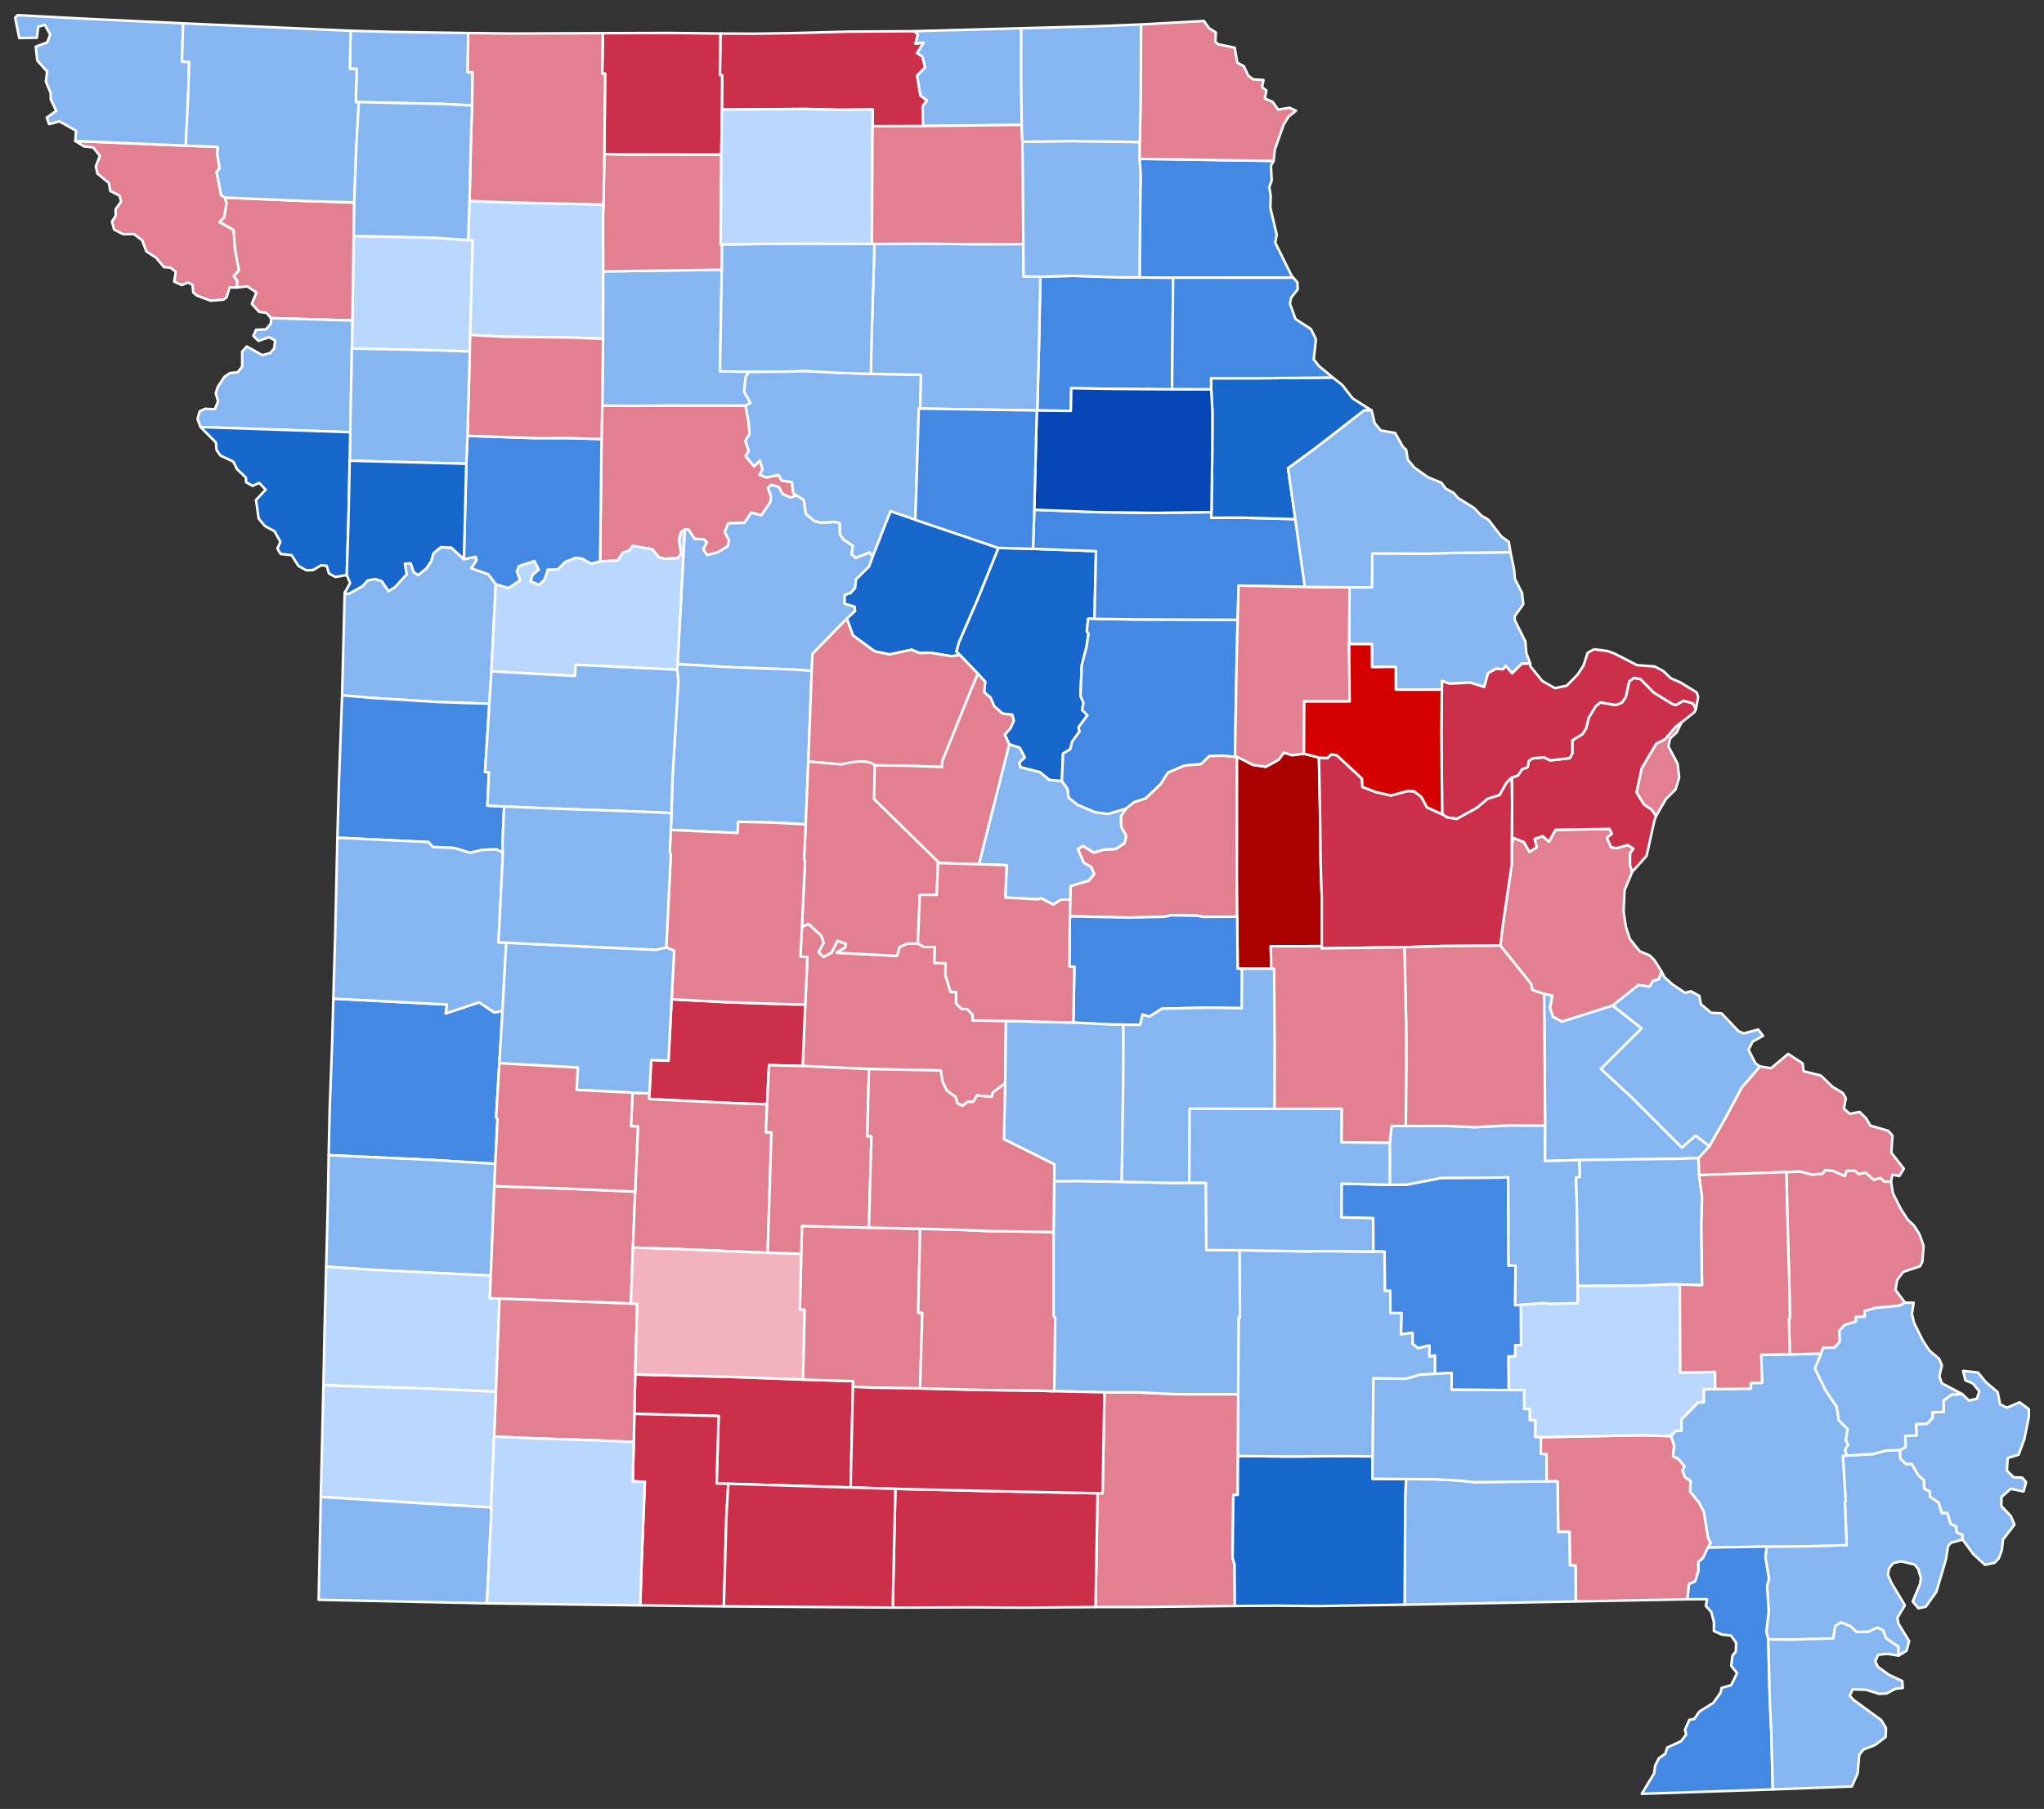 <?xml version="1.0" encoding="UTF-8" standalone="no"?>
<svg
   version="1.2"
   width="810"
   height="717"
   viewBox="0 0 810 717"
   stroke-linecap="round"
   stroke-linejoin="round"
   id="svg5759"
   sodipodi:docname="1916 Presidential Election in Missouri.svg"
   inkscape:version="1.3.2 (091e20e, 2023-11-25, custom)"
   xmlns:inkscape="http://www.inkscape.org/namespaces/inkscape"
   xmlns:sodipodi="http://sodipodi.sourceforge.net/DTD/sodipodi-0.dtd"
   xmlns="http://www.w3.org/2000/svg"
   xmlns:svg="http://www.w3.org/2000/svg"
   xmlns:rdf="http://www.w3.org/1999/02/22-rdf-syntax-ns#"
   xmlns:cc="http://creativecommons.org/ns#"
   xmlns:dc="http://purl.org/dc/elements/1.1/">
  <rect x="0" y="0" width="810" height="717" fill="#333333" stroke="none"/>
  <defs
     id="defs5763" />
  <sodipodi:namedview
     pagecolor="#ffffff"
     bordercolor="#666666"
     borderopacity="1"
     objecttolerance="10"
     gridtolerance="10"
     guidetolerance="10"
     inkscape:pageopacity="0"
     inkscape:pageshadow="2"
     inkscape:window-width="1920"
     inkscape:window-height="970"
     id="namedview5761"
     showgrid="false"
     inkscape:zoom="0.87999998"
     inkscape:cx="396.59092"
     inkscape:cy="371.59092"
     inkscape:window-x="-12"
     inkscape:window-y="-12"
     inkscape:window-maximized="1"
     inkscape:current-layer="Missouri"
     inkscape:showpageshadow="2"
     inkscape:pagecheckerboard="0"
     inkscape:deskcolor="#d1d1d1" />
  <g
     id="Missouri"
     transform="translate(5,5)"
     stroke="white"
     stroke-width="1"
     style="fill:#2c5aa0;fill-opacity:1">
    <path
       d="M 233.39 169.02 233.67 155.76 245.64 155.87 260.14 155.73 290.42 155.76 291.69 162.53 292.05 166.97 290.41 169.71 291.7 173.75 290.5 175.81 293.84 179.85 296.15 177.56 297.14 180.99 296.03 183.2 298.72 184.23 303.51 183.25 304.78 185.49 308.81 186.1 309.37 190.45 310.69 191.34 308.23 192.24 305.06 190.77 303.62 188.03 300.65 187.17 299.31 188.49 300.53 191.56 300.29 194.01 296.74 199.23 292.68 198.21 290.06 202.2 283.59 202.44 282.19 205.86 283.92 209.18 283.38 211.54 279.22 214.05 275.2 214.99 273.64 212.7 275.13 209.93 273.83 208.74 270.24 208.58 267.81 204.91 266.36 204.83 264.84 205.99 264.06 209.07 264.99 214.58 263.51 216.23 258.29 216.51 256.03 215.83 253.48 212.69 245.71 211.4 244.33 213.28 241.98 213.95 239.75 217.2 232.8 217.52 233.39 169.02 Z"
       id="Carroll"
       fill="#b3c4db"
       style="fill:#e27f90;fill-opacity:1.0" />
    <path
       d="M 695.06 608 711.07 607.87 726.8 607.41 726.09 590.37 726.4 590.18 725.29 572.02 726.91 571.93 737.42 571.29 742.2 569.97 747.95 569.75 748.07 573.07 750.31 575.31 752.6 575.23 755.17 579.66 757.45 581.73 757.52 585.04 759.74 586.03 759.83 588.19 763.26 590.61 764.53 594.71 766.71 594.63 768.01 599.01 770.28 600.05 770.38 602.33 772.69 603.3 772.74 605.25 768.1 606.5 766.93 607.96 766.19 612.9 762.35 625.95 758.12 631.85 755.24 632.47 752.97 629.77 755.91 622.75 756.23 620.47 755.15 616.87 753.67 615.1 748.36 613.84 745.3 614.54 743.61 616.57 743.14 619.16 744.59 622.47 749.87 631.24 746.9 636.23 747.3 638.49 751.55 645.46 750.52 649.32 747.36 651.22 747.24 647.68 742.37 644.3 741.21 641.16 738.87 640.1 735.37 641.8 730.68 641.86 728.38 639.62 724.66 638.07 722.28 639.48 721.55 644.4 703.95 644.9 695.72 644.74 694.96 641.81 695.91 633.83 695.26 623.56 696 620.77 694.62 612.31 695.06 608 Z"
       id="New Madrid"
       fill="#b8e0da"
       style="fill:#86b6f2;fill-opacity:1.0" />
    <path
       d="M 24.83 50.89 68.61 52.73 81.37 53.24 81.06 55.9 82.03 61.66 80.85 63.21 82.64 72.37 84.13 73.31 84.81 75.55 83.86 81.2 82.02 83.03 87.59 86.15 88.13 93.74 89.7 102.11 87.68 104.39 89.04 106.33 88.97 108.96 85.98 108.94 84.79 112.86 83.61 113.74 78.44 114.18 73 112.12 71.57 110.92 71.29 107.82 69.42 106.99 67.08 107.98 64.03 106.63 64.67 102.69 62.49 101.06 60.01 100.9 56.77 97.06 53.01 94.66 51.32 90.19 48.04 87.79 43.76 87.82 40.22 85.98 39.38 82.81 40.84 80.51 40.83 77.88 43 74.94 42.41 72.59 38.68 70.64 38.16 67.51 33.59 63.8 32.98 60.92 34.6 56.81 31.94 53.41 28.34 53.05 24.83 50.89 Z"
       id="Holt"
       fill="#b1e486"
       style="fill:#e27f90;fill-opacity:1.0" />
    <path
       d="M 529.8 227.81 538.69 227.81 538.8 214.34 560.52 214.42 572.96 214.11 593.59 213.88 595.08 221.14 595.3 224.39 598.16 230.03 598.65 234.52 595.19 239.37 595.34 240.93 599.48 249.25 599.84 253.78 601.42 258.01 598.06 258.08 594.21 261.89 591.69 258.93 590.64 260.28 587.76 260.07 584.67 261.87 583.17 267.27 577.56 265.55 569.41 265.99 566.44 264.92 566.38 268.34 548.14 268.35 548.13 259.31 538.69 259.41 538.67 250.3 529.62 250.28 529.8 227.81 Z"
       id="Lincoln"
       fill="#cbdc93"
       style="fill:#86b6f2;fill-opacity:1.0" />
    <path
       d="M 390.63 212.18 404.37 212.52 429.33 213.45 428.73 240.27 426.21 240.24 425.7 245.14 426.35 246.22 425.6 251.33 423.68 258.71 423.19 270.77 424.39 273.69 423.78 276.36 425.92 278.51 422.4 283.32 422.81 284.91 419.89 288.96 419.14 291.94 416.27 293.72 415.8 304.62 410.82 304.14 407.08 301.07 399.36 299.1 398.93 297.19 401.1 295.2 399.06 291.38 394.92 290.01 393.17 286.17 395.4 283.67 396.73 280.7 396.15 278.34 392.27 277.83 388.93 274.86 387.51 271.51 384.99 269.4 385.41 265.2 382.53 262.07 375.41 254.65 373.98 253.27 374.95 249.69 382.22 232.94 390.63 212.18 Z"
       id="Boone"
       fill="#e4c9a0"
       style="fill:#1666cb;fill-opacity:1.0" />
    <path
       d="M 594.1 329.6 594.75 327.13 598.93 328.8 601.07 332.63 603.97 330.85 603.14 327.5 606.36 326.43 608.81 328.59 611.43 323.9 632.86 323.56 633.77 325.51 631.8 327.05 633.43 330.82 635.62 331.18 640.08 329.91 642.27 331.39 640.97 333.26 640.96 337.97 641.81 340.56 638.75 347.96 638.41 356.23 639.3 362.37 640.92 367.23 644.84 372.07 648.69 373.68 650.64 375.59 653.44 380.08 652.38 383.15 650.03 383.89 648.7 386.06 644.35 385.43 634.02 393.6 613.94 399.96 610.34 397.97 609.21 394.42 610.15 389.63 606.87 388.94 602.28 387.45 601.79 385.05 589.58 369.79 590.4 362.76 594.1 337.35 594.1 329.6 Z"
       id="Jefferson"
       fill="#94bbeb"
       style="fill:#e27f90;fill-opacity:1.0" />
    <path
       d="M 657.12 564.23 659.14 562.06 661.35 562.03 661.32 557.62 667.92 550.89 670.17 550.86 670.16 545.67 674.72 545.59 688.87 545.4 688.79 543.16 693.28 543.1 692.94 531.97 704.31 531.82 716.71 531.49 714.24 537.41 718.52 546.14 722.86 552.59 723.64 557.88 727.21 561.45 726.47 565.82 727.39 567.72 726.15 569.72 726.91 571.93 725.29 572.02 726.4 590.18 726.09 590.37 726.8 607.41 711.07 607.87 695.06 608 671.72 608.4 672.85 606.58 671.84 604.51 670.18 594.33 668.31 590.62 664.71 586.17 664.99 582.05 662.69 580.51 661.63 577.82 662.58 576.2 659.98 573.23 657.95 572.22 658.42 567.93 657.12 564.23 Z"
       id="Stoddard"
       fill="#d8e9e9"
       style="fill:#86b6f2;fill-opacity:1.0" />
    <path
       d="M 594.07 303.22 596.6 302.34 598.13 299.92 600.35 299.08 600.87 296.53 602.53 295.53 606.91 295.18 609.32 296.39 617.04 295.5 618.07 293.67 618.06 288.45 622.04 286 623.56 283.64 624.6 279.41 627.33 274.93 629.21 273.41 635.36 274.44 637.74 273.48 639.25 271.33 640.63 265.05 642.53 263.69 645.1 264.15 650.32 269.47 657.66 274 659.18 274.45 662.08 272.74 665.89 273.78 667.04 276.13 666.43 277.32 661.36 281.32 659.02 283.12 654.89 288 651.34 289.81 645.58 299.61 643.57 309.05 646.5 313.84 649.47 315.87 651.32 318.36 650.64 320.13 647.5 334.25 641.81 340.56 640.96 337.97 640.97 333.26 642.27 331.39 640.08 329.91 635.62 331.18 633.43 330.82 631.8 327.05 633.77 325.51 632.86 323.56 611.43 323.9 608.81 328.59 606.36 326.43 603.14 327.5 603.97 330.85 601.07 332.63 598.93 328.8 594.75 327.13 594.1 329.6 594.22 312.8 594.07 303.22 Z"
       id="St. Louis"
       fill="#cdec98"
       style="fill:#cc2f4a;fill-opacity:1.0" />
    <path
       d="M 263.5 258.26 266.36 204.83 267.81 204.91 270.24 208.58 273.83 208.74 275.13 209.93 273.64 212.7 275.2 214.99 279.22 214.05 283.38 211.54 283.92 209.18 282.19 205.86 283.59 202.44 290.06 202.2 292.68 198.21 296.74 199.23 300.29 194.01 300.53 191.56 299.31 188.49 300.65 187.17 303.62 188.03 305.06 190.77 308.23 192.24 310.69 191.34 313.55 193.18 314.39 198.72 317.71 201.47 320.2 202.18 325.77 201.85 327.79 202.31 327.86 206.81 329.22 208.8 333 211.37 332.5 214.69 334.09 216.11 339.56 213.97 340.85 215.55 339.43 219.52 334.21 224.69 333.9 228 332.1 230.07 329.8 230.82 329.65 234.24 333.67 235.47 333.85 237.21 330.6 240.19 316.98 254.16 316.67 260.94 310.05 260.4 285.59 259.5 263.5 258.26 Z"
       id="Saline"
       fill="#d5bca5"
       style="fill:#86b6f2;fill-opacity:1.0" />
    <path
       d="M 702.96 459.56 708.36 459.31 713.12 460.58 717.29 460.16 718.28 458.77 721.19 459.01 726.09 461.09 726.8 459 730.12 459.01 731.61 460.37 734.29 459.74 737.59 462.63 740.23 461.88 741.73 463.33 744.37 463.37 745.16 468.03 748.33 474.29 751 478.41 753.54 480.84 755.71 484.32 757.28 488.81 756.79 495.09 755.89 496.91 749.22 499.12 746.81 502.34 746.14 506.23 749.91 511.31 747.71 512.53 738.4 513.38 733.94 514.63 733.99 516.88 730.42 516.99 730.5 518.84 726.07 520.15 723.92 522.43 724.09 526.85 721.96 529.12 717.47 529.25 716.71 531.49 704.31 531.82 703.89 517.65 704.33 517.63 704.06 503.64 703.24 475.26 702.96 459.56 Z"
       id="Cape Girardeau"
       style="fill:#e27f90;fill-opacity:1.0"
       fill="#dbe5d2" />
    <path
       d="m 280.49,8.29 13.26,0.06 14.54,-0.2 22.62,-0.61 26.44,-0.18 1.43,1.31 -1,3.64 3.23,-0.46 -2.54,4.19 2.05,1.34 1.11,4.34 -3.15,3.26 1.26,7.85 2.64,1.97 -1.77,2.4 c 0,0 2.004,5.905 0.2,7.76 -4.656,4.79 -20.04,0.05 -20.04,0.05 l 0.06,-6.59 -13.2,0.11 -13.5,-0.34 -33.07,0.26 0.13,-13.57 -0.91,-0.12 z"
       id="Putnam"
       style="fill:#cc2f4a;fill-opacity:1.0"
       fill="#9a94d1"
       sodipodi:nodetypes="cccccccccccccccscccccccc" />
    <path
       d="M 663.67 628.89 664.25 622.84 666.72 621.78 667.97 617.83 668 614 669.86 612.49 671.72 608.4 695.06 608 694.62 612.31 696 620.77 695.26 623.56 695.91 633.83 694.96 641.81 695.72 644.74 696.32 668.2 696.95 681.71 697.52 704.25 645.6 706 650.48 697.94 650.89 694.91 652.39 691.88 654.92 690.13 655.71 687.65 661.14 685.16 663.24 682.43 662.7 680.64 664.46 676.69 666.43 676.31 668.38 673.45 673.98 669.93 676.85 665.89 677.22 664.03 681.05 662.91 683.37 658.16 681.08 655.31 681.5 651.27 682.87 649.58 683 646.09 680.97 643.29 677.36 642.87 674.18 641.48 674.2 637.98 673.19 633.98 670.99 631.5 671.48 628.85 663.67 628.89 Z"
       id="Dunklin"
       fill="#e8ead8"
       style="fill:#4389e3;fill-opacity:1.0" />
    <path
       d="M 566.38 268.34 566.44 264.92 569.41 265.99 577.56 265.55 583.17 267.27 584.67 261.87 587.76 260.07 590.64 260.28 591.69 258.93 594.21 261.89 598.06 258.08 601.42 258.01 601.44 259.06 606.14 264.88 611.18 267.77 615.86 266.76 620.14 262.43 622.5 258.83 624.16 253.77 626.67 252.35 631.99 253.03 634.79 254.05 643.69 258.62 650.77 259.18 654.06 260.93 657.17 263.87 660.94 265.5 667.39 269.46 667.94 271.26 667.04 276.13 665.89 273.78 662.08 272.74 659.18 274.45 657.66 274 650.32 269.47 645.1 264.15 642.53 263.69 640.63 265.05 639.25 271.33 637.74 273.48 635.36 274.44 629.21 273.41 627.33 274.93 624.6 279.41 623.56 283.64 622.04 286 618.06 288.45 618.07 293.67 617.04 295.5 609.32 296.39 606.91 295.18 602.53 295.53 600.87 296.53 600.35 299.08 598.13 299.92 596.6 302.34 594.07 303.22 591.91 305.43 589.26 310.14 584.56 311.61 580.21 315.25 572.28 319.59 568.53 319.01 566.5 317.73 566.2 285.24 566.38 268.34 Z"
       id="St. Charles"
       fill="#bbea90"
       style="fill:#cc2f4a;fill-opacity:1.0" />
    <path
       d="M 312.79 362.49 315.33 361.18 320.47 365.84 321.43 368.71 319.4 372.37 321.33 374.31 324.55 372.54 326.86 367.87 330.3 369.13 329.97 370.52 326.55 372.62 350.46 373.88 351.5 370.39 354.46 369.01 358.74 368.95 361.19 370.36 365.46 370.34 365.3 376.66 369.72 376.8 369.64 381.51 371.72 388.2 373.93 388.23 373.86 392.7 376.02 394.92 378.29 394.97 380.46 397.24 380.41 399.47 393.66 399.64 393.33 424.38 388.46 428.02 388.04 429.74 382.16 429.18 380.7 431.75 378.5 431.71 376.39 433.33 374.43 432.35 373.67 429.8 370.22 427.25 368.46 423.71 367.8 419.28 339.34 418.72 313.08 417.53 314.1 393.13 314.96 374.32 312.17 374.18 312.79 362.49 Z"
       id="Camden"
       style="fill:#e27f90;fill-opacity:1.0"
       fill="#cde2b7" />
    <path
       d="M 407.28 104.67 420.27 104.33 436.68 104.85 446.68 104.97 459.89 105.07 459.46 149.32 437.2 149.17 419.53 148.86 419.36 157.85 406.05 157.7 406.8 129.15 407.28 104.67 Z"
       id="Shelby"
       fill="#c4e4e2"
       style="fill:#4389e3;fill-opacity:1.0" />
    <path
       d="M 131.59 229.94 132.96 230.5 138.52 227.43 140.81 225.01 143.73 224.49 146.3 225.37 148.96 229.27 151.48 227.74 156.15 222.64 155.44 218.45 157.74 218.28 159 221.85 160.76 222.91 163.89 220.36 165.77 217.66 166.83 214.23 169.74 211.86 173.83 212.08 178.84 216.63 183.5 215.68 183.86 217.12 181.79 220.23 188.55 222.64 191.47 226.57 189.74 261.1 188.93 273.94 168.8 273.27 142.37 271.62 130.57 270.6 131.59 229.94 Z"
       id="Jackson"
       fill="#cee8ef"
       style="fill:#86b6f2;fill-opacity:1.0" />
    <path
       d="M 357.35 7.36 399.71 6.2 399.68 24.56 399.88 44.5 360.81 44.96 360.61 37.2 362.38 34.8 359.74 32.83 358.48 24.98 361.63 21.72 360.52 17.38 358.47 16.04 361.01 11.85 357.78 12.31 358.78 8.67 357.35 7.36 Z"
       id="Schuyler"
       fill="#c7d5e6"
       style="fill:#86b6f2;fill-opacity:1.0" />
    <path
       d="M 130.57 270.6 142.37 271.62 168.8 273.27 188.93 273.94 187.22 301 188.77 301.08 188.15 314.33 194.78 314.65 194.1 330.12 194.3 333.01 191.73 331.65 186.26 331.84 181.28 333.03 174.94 331.11 166.49 330.7 164.77 328.76 128.69 327.04 129.31 305.22 130.57 270.6 Z"
       id="Cass"
       fill="#bce4ec"
       style="fill:#4389e3;fill-opacity:1.0" />
    <path
       d="M 135.14 88.53 167.48 89.24 180.52 90.17 182.32 90.26 181.32 127.77 181.18 134.35 167.9 133.84 134.45 133.15 134.65 122.04 135.14 88.53 Z"
       id="DeKalb"
       fill="#f3d7d4"
       style="fill:#b9d7ff;fill-opacity:1.0" />
    <path
       d="M 605.61 564.65 645.56 563.88 657.12 564.23 658.42 567.93 657.95 572.22 659.98 573.23 662.58 576.2 661.63 577.82 662.69 580.51 664.99 582.05 664.71 586.17 668.31 590.62 670.18 594.33 671.84 604.51 672.85 606.58 671.72 608.4 669.86 612.49 668 614 667.97 617.83 666.72 621.78 664.25 622.84 663.67 628.89 619.47 629.75 619.36 615.49 617.12 615.44 616.95 602.17 612.5 602.23 612.21 582.16 607.9 582.17 607.86 571.28 605.59 571.27 605.61 564.65 Z"
       id="Butler"
       fill="#cee9e7"
       style="fill:#e27f90;fill-opacity:1.0" />
    <path
       d="M 668.09 454.01 672.37 449.36 679.22 437.24 685.21 426.04 692.44 417.69 696.87 418.38 703.62 412.72 709.39 416.52 709.72 419.59 716.58 421.31 721.2 425.78 725.3 428.23 726.49 430.28 725.69 434.4 727.99 436.47 731.89 435.71 734.48 438.2 736.18 441.15 743.24 443.19 744.97 445.11 744.49 451.9 749.47 458.22 747.66 461.14 744.91 460.56 744.37 463.37 741.73 463.33 740.23 461.88 737.59 462.63 734.29 459.74 731.61 460.37 730.12 459.01 726.8 459 726.09 461.09 721.19 459.01 718.28 458.77 717.29 460.16 713.12 460.58 708.36 459.31 702.96 459.56 668.26 460.76 668.09 454.01 Z"
       id="Perry"
       fill="#e8c7b1"
       style="fill:#e27f90;fill-opacity:1.0" />
    <path
       d="M 428.73 240.27 444.68 240.52 485.46 240.67 485.03 258.96 484.4 295 479.27 294.51 474.21 294.71 470.95 297.9 464.41 298.46 457.84 301.24 454.96 305.82 448.98 311.51 444.43 312.97 441.21 315.55 434.13 317.64 429.04 317.02 421.98 313.99 418.43 311.19 418 307.67 415.8 304.62 416.27 293.72 419.14 291.94 419.89 288.96 422.81 284.91 422.4 283.32 425.92 278.51 423.78 276.36 424.39 273.69 423.19 270.77 423.68 258.71 425.6 251.33 426.35 246.22 425.7 245.14 426.21 240.24 428.73 240.27 Z"
       id="Callaway"
       fill="#f4ddd3"
       style="fill:#4389e3;fill-opacity:1.0" />
    <path
       d="M 127.09 390.81 172.15 393.15 171.64 396.67 184.9 392.27 190.87 396.29 194.14 395.71 192.89 416.41 191.61 437.83 192.15 438.61 191.27 456.29 165.74 454.73 125.25 452.87 125.65 434.64 126.62 408.47 127.09 390.81 Z"
       id="Vernon"
       fill="#b6a8f0"
       style="fill:#4389e3;fill-opacity:1.0" />
    <path
       d="M 291.85 142.34 307.38 142.28 313.64 142.02 326.76 142.76 340.11 143.19 360 143.54 359.64 156.95 359.11 156.93 357.74 201.03 347.9 197.65 340.85 215.55 339.56 213.97 334.09 216.11 332.5 214.69 333 211.37 329.22 208.8 327.86 206.81 327.79 202.31 325.77 201.85 320.2 202.18 317.71 201.47 314.39 198.72 313.55 193.18 310.69 191.34 309.37 190.45 308.81 186.1 304.78 185.49 303.51 183.25 298.72 184.23 296.03 183.2 297.14 180.99 296.15 177.56 293.84 179.85 290.5 175.81 291.7 173.75 290.41 169.71 292.05 166.97 291.69 162.53 290.42 155.76 292.35 154.69 289.84 150.28 290.46 144.3 291.85 142.34 Z"
       id="Chariton"
       fill="#e7d5a7"
       style="fill:#86b6f2;fill-opacity:1.0" />
    <path
       d="M 261.1 317.28 261.47 303.73 263.82 264.93 263.37 260.46 263.5 258.26 285.59 259.5 310.05 260.4 316.67 260.94 315.32 296.84 314.29 321.74 300.86 321.03 287.52 320.72 287.32 325.16 260.82 323.96 261.1 317.28 Z"
       id="Pettis"
       fill="#f1c9ad"
       style="fill:#86b6f2;fill-opacity:1.0" />
    <path
       d="M 234 102.58 281.03 101.91 280.31 142.2 291.85 142.34 290.46 144.3 289.84 150.28 292.35 154.69 290.42 155.76 260.14 155.73 245.64 155.87 233.67 155.76 233.97 129.29 234 102.58 Z"
       id="Livingston"
       fill="#a5a7e4"
       style="fill:#86b6f2;fill-opacity:1.0" />
    <path
       d="M 404.87 197.04 429.69 198 452.63 198.28 475.09 197.98 475.05 200.22 486.22 200.16 508.31 200.76 512.1 227.63 485.85 227.1 485.46 240.67 444.68 240.52 428.73 240.27 429.33 213.45 404.37 212.52 404.87 197.04 Z"
       id="Audrain"
       fill="#c6edcf"
       style="fill:#4389e3;fill-opacity:1.0" />
    <path
       d="M 419.09 351.58 419.23 346.19 426.41 344.06 428.6 341.47 427.42 338.66 424.47 336.96 422.1 331.53 424.17 330.3 428.42 332.91 432.53 331.72 437.15 331.51 440.55 329.27 441.3 326.37 439.3 322.7 439.2 318.44 441.21 315.55 444.43 312.97 448.98 311.51 454.96 305.82 457.84 301.24 464.41 298.46 470.95 297.9 474.21 294.71 479.27 294.51 484.4 295 485.21 294.93 485.18 344.79 485.28 358.35 471.73 358.43 469.55 357.94 458.99 357.78 456.48 358.37 442.42 358.69 418.97 358.2 419.09 351.58 Z"
       id="Osage"
       fill="#abe3a6"
       style="fill:#e27f90;fill-opacity:1.0" />
    <path
       d="M 191.47 226.57 196.48 228.07 201.09 225.05 199.81 221.52 200.63 219.38 206.78 217.36 208.5 220.77 205.98 223 205.28 225.39 208.56 226.85 210.82 224.67 212.09 220.77 216 220.71 218.92 217.77 223.11 216.09 225.68 216.41 229.22 218.39 232.8 217.52 239.75 217.2 241.98 213.95 244.33 213.28 245.71 211.4 253.48 212.69 256.03 215.83 258.29 216.51 263.51 216.23 264.99 214.58 264.06 209.07 264.84 205.99 266.36 204.83 263.5 258.26 263.37 260.46 223.13 258.49 222.88 262.95 189.74 261.1 191.47 226.57 Z"
       id="Lafayette"
       fill="#8e94e1"
       style="fill:#b9d7ff;fill-opacity:1.0" />
    <path
       d="M 125.25 452.87 165.74 454.73 191.27 456.29 190.9 465.16 189.49 500.61 143.93 498.38 124.26 497.06 124.89 473.04 125.25 452.87 Z"
       id="Barton"
       style="fill:#86b6f2;fill-opacity:1.0"
       fill="#c6a2a0" />
    <path
       d="M 341.54 91.67 360.52 91.58 381.21 91.79 400.53 91.75 400.6 104.56 407.28 104.67 406.8 129.15 406.05 157.7 405.87 157.7 359.64 156.95 360 143.54 340.11 143.19 340.37 129.71 341.54 91.67 Z"
       id="Macon"
       fill="#a0abe9"
       style="fill:#86b6f2;fill-opacity:1.0" />
    <path
       d="M 246.72 539.78 288.9 540.87 313.2 541.81 333.06 542.44 333 544.67 332.09 584.58 283.61 583.1 278.98 582.99 279.78 556.25 246.39 555.4 246.72 539.78 Z"
       id="Christian"
       fill="#9fc4c7"
       style="fill:#cc2f4a;fill-opacity:1.0" />
    <path
       d="M 485.28 358.35 485.18 344.79 485.21 294.93 491.55 298.17 496.63 298.92 501.71 296.1 503.78 293.28 507.08 294.32 511.74 293.73 517.67 295.26 518.08 315.12 518.37 337.87 518.82 351.43 518.8 370.02 498.57 370.07 498.78 378.97 487.18 378.95 485.45 378.94 485.28 358.35 Z"
       id="Gasconade"
       style="fill:#aa0000;fill-opacity:1.0"
       fill="#d5d6f7" />
    <path
       d="M 234.13 76.09 234.5 56.07 241.01 56.21 280.86 56.27 280.59 91.9 281.13 91.9 281.03 101.91 234 102.58 233.96 80.81 234.13 76.09 Z"
       id="Grundy"
       fill="#c7f1bc"
       style="fill:#e27f90;fill-opacity:1.0" />
    <path
       d="M 400.14 51.19 419.93 50.91 446.7 51.3 446.62 57.96 447.07 64.59 446.84 78.43 446.68 104.97 436.68 104.85 420.27 104.33 407.28 104.67 400.6 104.56 400.53 91.75 400.14 51.19 Z"
       id="Knox"
       fill="#ccdfe7"
       style="fill:#86b6f2;fill-opacity:1.0" />
    <path
       d="M 429.13 631.97 429.94 586.87 431.95 586.9 432.67 546.86 445.87 546.89 461.39 547.6 485.68 547.63 485.59 572.09 485.49 587.54 483.74 587.51 483.45 612.36 484.22 615.17 484.35 631.53 445.72 631.96 429.13 631.97 Z"
       id="Howell"
       fill="#cad1f8"
       style="fill:#e27f90;fill-opacity:1.0" />
    <path
       d="M 312.51 491.99 312.8 480.93 339.33 481.59 359.63 482.02 358.87 515.3 360.5 515.36 359.6 545.3 341.14 545.03 333 544.67 333.06 542.44 313.2 541.81 313.82 514.16 311.96 514.06 312.51 491.99 Z"
       id="Webster"
       fill="#f1c1ac"
       style="fill:#e27f90;fill-opacity:1.0" />
    <path
       d="M 128.69 327.04 164.77 328.76 166.49 330.7 174.94 331.11 181.28 333.03 186.26 331.84 191.73 331.65 194.3 333.01 192.55 368.51 195.6 368.64 194.14 395.71 190.87 396.29 184.9 392.27 171.64 396.67 172.15 393.15 127.09 390.81 127.8 366.74 128.69 327.04 Z"
       id="Bates"
       fill="#a0eaa0"
       style="fill:#86b6f2;fill-opacity:1.0" />
    <path
       d="M 340.85 215.55 347.9 197.65 357.74 201.03 390.63 212.18 382.22 232.94 374.95 249.69 373.98 253.27 375.41 254.65 371.91 255.09 363.75 253.72 359.33 253.82 356.26 252.54 347.55 254.39 341.62 253.18 332.96 246.83 330.6 240.19 333.85 237.21 333.67 235.47 329.65 234.24 329.8 230.82 332.1 230.07 333.9 228 334.21 224.69 339.43 219.52 340.85 215.55 Z"
       id="Howard"
       fill="#e9dec5"
       style="fill:#1666cb;fill-opacity:1.0" />
    <path
       d="M 517.67 295.26 520.97 295.51 522.59 293.98 524.79 294.38 534.74 303.64 534.91 306.91 540.16 308.92 546.23 310.3 552.82 308.51 555.39 308.64 558.25 310.85 560.5 315.01 566.5 317.73 568.53 319.01 572.28 319.59 580.21 315.25 584.56 311.61 589.26 310.14 591.91 305.43 594.07 303.22 594.22 312.8 594.1 329.6 594.1 337.35 590.4 362.76 589.58 369.79 566.68 369.98 551.55 370.43 518.79 370.89 518.8 370.02 518.82 351.43 518.37 337.87 518.08 315.12 517.67 295.26 Z"
       id="Franklin"
       fill="#cfdbb3"
       style="fill:#cc2f4a;fill-opacity:1.0" />
    <path
       d="M 418.97 358.2 442.42 358.69 456.48 358.37 458.99 357.78 469.55 357.94 471.73 358.43 485.28 358.35 485.45 378.94 487.18 378.95 487.1 394.61 473.33 394.39 455.38 394.82 450.55 397.96 447.76 397.14 446.82 401.22 440.19 401.11 435.33 401.08 420.35 400.32 420.76 378.19 418.78 378.15 418.97 358.2 Z"
       id="Maries"
       fill="#dbf1e7"
       style="fill:#4389e3;fill-opacity:1.0" />
    <path
       d="M 246.15 566.54 246.39 555.4 279.78 556.25 278.98 582.99 283.61 583.1 282.85 596.35 281.85 631.7 248.7 631.3 249.36 611.44 250.54 582.29 245.73 582.15 246.15 566.54 Z"
       id="Stone"
       fill="#b1d9cd"
       style="fill:#cc2f4a;fill-opacity:1.0" />
    <path
       d="M 349.82 585.11 384.42 585.93 429.94 586.87 429.13 631.97 400.79 632.21 380.27 632.08 348.77 632.18 349.82 585.11 Z"
       id="Ozark"
       style="fill:#cc2f4a;fill-opacity:1.0"
       fill="#8cd4d9" />
    <path
       d="M 634.02 393.6 644.35 385.43 648.7 386.06 650.03 383.89 652.38 383.15 653.44 380.08 654.65 382.36 657.66 385.09 662.76 388.51 665.08 387.89 668.4 389.71 669.04 393 673.04 396.4 677.21 396.64 683.93 403.72 685.97 404.62 691.73 403.05 693.66 405.58 689.57 407.82 687.9 411.07 690.68 416.5 692.44 417.69 685.21 426.04 679.22 437.24 672.37 449.36 666.96 445.16 661.49 449.9 641.92 430.29 629.36 418.66 645.49 402.59 634.02 393.6 Z"
       id="Ste. Genevieve"
       fill="#e8e1ac"
       style="fill:#86b6f2;fill-opacity:1.0" />
    <path
       d="M 412.49 483.31 412.78 463.22 421.58 463.1 439.53 463.42 459.77 463.86 466.28 463.82 472.87 463.78 473.06 490.45 486.26 490.55 486.37 517.18 485.9 517.18 485.68 547.63 461.39 547.6 445.87 546.89 432.67 546.86 412.76 546.41 413.16 517.34 412.49 516.61 412.49 483.31 Z"
       id="Texas"
       fill="#f5e3cd"
       style="fill:#86b6f2;fill-opacity:1.0" />
    <path
       d="M 316.67 260.94 316.98 254.16 330.6 240.19 332.96 246.83 341.62 253.18 347.55 254.39 356.26 252.54 359.33 253.82 363.75 253.72 371.91 255.09 375.41 254.65 382.53 262.07 379.88 268.27 368.38 296.83 368.32 299.03 355.2 298.53 341.66 298.36 328.42 297.99 315.32 296.84 316.67 260.94 Z"
       id="Cooper"
       fill="#c8e9c4"
       style="fill:#e27f90;fill-opacity:1.0" />
    <path
       d="M 181.06 74.63 194.31 75.18 234.13 76.09 233.96 80.81 234 102.58 233.97 129.29 220.83 128.77 194.59 128.48 181.32 127.77 182.32 90.26 180.52 90.17 181.06 74.63 Z"
       id="Daviess"
       fill="#f1f2cb"
       style="fill:#b9d7ff;fill-opacity:1.0" />
    <path
       d="M 333 544.67 341.14 545.03 359.6 545.3 385.21 545.94 406.15 546.18 412.76 546.41 432.67 546.86 431.95 586.9 429.94 586.87 384.42 585.93 349.82 585.11 332.09 584.58 333 544.67 Z"
       id="Douglas"
       style="fill:#cc2f4a;fill-opacity:1.0"
       fill="#c9dfd9" />
    <path
       d="M 485.46 240.67 485.85 227.1 512.1 227.63 529.8 227.81 529.62 250.28 529.85 273.03 511.83 273.03 511.74 293.73 507.08 294.32 503.78 293.28 501.71 296.1 496.63 298.92 491.55 298.17 485.21 294.93 484.4 295 485.03 258.96 485.46 240.67 Z"
       id="Montgomery"
       fill="#e0e6ec"
       style="fill:#e27f90;fill-opacity:1.0" />
    <path
       d="M 552.22 581.24 563.35 581.31 572.99 581.8 579.28 582.47 607.9 582.17 612.21 582.16 612.5 602.23 616.95 602.17 617.12 615.44 619.36 615.49 619.47 629.75 551.63 631.03 551.87 587.91 552.22 581.24 Z"
       id="Ripley"
       fill="#abea9a"
       style="fill:#86b6f2;fill-opacity:1.0" />
    <path
       d="M 597.66 512.17 606.64 511.43 609.02 511.77 620.21 511.49 620.18 504.62 645.01 504.54 658.4 503.96 660.69 504.11 660.85 539.01 674.66 538.77 674.72 545.59 670.16 545.67 670.17 550.86 667.92 550.89 661.32 557.62 661.35 562.03 659.14 562.06 657.12 564.23 645.56 563.88 605.61 564.65 603.36 564.58 603.42 557.93 601.21 557.92 601.18 553.45 598.98 553.48 598.99 545.98 592.89 545.97 592.71 532.64 595.43 532.57 595.46 528.14 597.75 528.15 597.66 512.17 Z"
       id="Wayne"
       fill="#ddefea"
       style="fill:#b9d7ff;fill-opacity:1.0" />
    <path
       d="M 252.36 428.39 253.05 415.13 259.9 415.42 261.15 391.06 282.78 392.22 307.46 393.06 314.1 393.13 313.08 417.53 299.75 417.2 298.99 432.69 286.18 432.28 252.22 430.63 252.36 428.39 Z"
       id="Hickory"
       fill="#b1dec6"
       style="fill:#cc2f4a;fill-opacity:1.0" />
    <path
       d="M 607.28 441.14 607.1 410.45 606.87 388.94 610.15 389.63 609.21 394.42 610.34 397.97 613.94 399.96 634.02 393.6 645.49 402.59 629.36 418.66 641.92 430.29 661.49 449.9 666.96 445.16 672.37 449.36 668.09 454.01 659.26 454.31 620.93 454.79 607.23 455.2 607.28 441.14 Z"
       id="St. Francois"
       fill="#cbe8db"
       style="fill:#86b6f2;fill-opacity:1.0" />
    <path
       d="M 475.09 197.98 475.4 173.53 475.46 158.27 474.99 149.33 474.92 144.93 493.66 144.92 523.17 144.64 526.82 147.51 531.02 152.91 538.55 157.67 535.52 157.69 516.39 172.56 505.44 180.63 508.31 200.76 486.22 200.16 475.05 200.22 475.09 197.98 Z"
       id="Ralls"
       fill="#b0d0de"
       style="fill:#1666cb;fill-opacity:1.0" />
    <path
       d="M 393.33 424.38 393.66 399.64 420.35 400.32 435.33 401.08 440.19 401.11 440.14 420.94 439.53 463.42 421.58 463.1 412.78 463.22 412.82 456.51 392.81 446.52 393.33 424.38 Z"
       id="Pulaski"
       fill="#dedfee"
       style="fill:#86b6f2;fill-opacity:1.0" />
    <path
       d="M 281.03 101.91 281.13 91.9 305.89 91.59 340.52 91.67 341.54 91.67 340.37 129.71 340.11 143.19 326.76 142.76 313.64 142.02 307.38 142.28 291.85 142.34 280.31 142.2 281.03 101.91 Z"
       id="Linn"
       fill="#f1dcdb"
       style="fill:#86b6f2;fill-opacity:1.0" />
    <path
       d="M 84.13 73.31 114.39 74.6 135.38 75.26 135.14 88.53 134.65 122.04 102.4 121.09 100.56 118.97 97.71 118.63 94.78 115.42 96.63 110.96 93 108.48 88.97 108.96 89.04 106.33 87.68 104.39 89.7 102.11 88.13 93.74 87.59 86.15 82.02 83.03 83.86 81.2 84.81 75.55 84.13 73.31 Z"
       id="Andrew"
       fill="#e9a987"
       style="fill:#e27f90;fill-opacity:1.0" />
    <path
       d="m 314.29,321.74 1.03,-24.9 13.1,1.15 c 0,0 10.197,-2.829 13.24,0.37 3.059,3.215 -0.29,13.31 -0.29,13.31 l 25.93,25.42 -0.6,-0.03 -0.45,12.66 -6.74,-0.07 -0.77,19.3 -4.28,0.06 -2.96,1.38 -1.04,3.49 -23.91,-1.26 3.42,-2.1 0.33,-1.39 -3.44,-1.26 -2.31,4.67 -3.22,1.77 -1.93,-1.94 2.03,-3.66 -0.96,-2.87 -5.14,-4.66 -2.54,1.31 1.21,-26.04 -0.37,-1.32 z"
       id="Morgan"
       fill="#cbdae2"
       style="fill:#e27f90;fill-opacity:1.0"
       sodipodi:nodetypes="cccsccccccccccccccccccccccc" />
    <path
       d="M 124.26 497.06 143.93 498.38 189.49 500.61 189.13 509.53 192.97 509.72 191.52 546.64 167.07 545.48 131.45 544.38 123.17 544 123.57 523.84 124.26 497.06 Z"
       id="Jasper"
       style="fill:#b9d7ff;fill-opacity:1.0"
       fill="#c4dabe" />
    <path
       d="M 446.62 57.96 499.71 58.79 498.65 60.7 498.95 66.51 497.99 69.15 498.58 72.72 498.39 77.25 500.94 88 500.36 91.21 506.77 104.15 507.5 105.06 459.89 105.07 446.68 104.97 446.84 78.43 447.07 64.59 446.62 57.96 Z"
       id="Lewis"
       fill="#f7e0c1"
       style="fill:#4389e3;fill-opacity:1.0" />
    <path
       d="M 189.49 500.61 190.9 465.16 219.79 466.13 246.71 467.32 245.82 489.49 244.98 511.68 192.97 509.72 189.13 509.53 189.49 500.61 Z"
       id="Dade"
       fill="#d2eab4"
       style="fill:#e27f90;fill-opacity:1.0" />
    <path
       d="M 446.7 51.3 447.05 31.48 447.18 4.7 472.09 3.32 474.1 6.14 476.82 7.9 476.62 11.49 477.69 12.53 484.3 13.92 485.31 19.82 487.93 21.29 489.63 24.94 491.58 26.45 495.69 26.71 495.14 29.5 496.86 30.93 496.24 34.07 499.35 35.39 501.47 38.44 506.02 37.71 508.58 38.9 505.64 41.24 503.66 44.43 500.19 54.28 499.71 58.79 446.62 57.96 446.7 51.3 Z"
       id="Clark"
       fill="#dbdaf1"
       style="fill:#e27f90;fill-opacity:1.0" />
    <path
       d="M 695.72 644.74 703.95 644.9 721.55 644.4 722.28 639.48 724.66 638.07 728.38 639.62 730.68 641.86 735.37 641.8 738.87 640.1 741.21 641.16 742.37 644.3 747.24 647.68 747.36 651.22 742.81 650.51 739.23 650.91 738.13 653.6 739.23 655.7 743.45 658.75 748.84 661.3 749.02 664.04 746.16 664.36 742.58 666.24 739.64 666.36 734.47 664.76 729.17 664.6 728.01 667.11 729.62 668.84 740.46 676.74 742.39 679.9 742.27 683.41 738.11 686.64 733.41 688.47 731.81 690.55 731.13 697.97 728.83 703.09 697.52 704.25 696.95 681.71 696.32 668.2 695.72 644.74 Z"
       id="Pemiscot"
       fill="#bed3f0"
       style="fill:#86b6f2;fill-opacity:1.0" />
    <path
       d="M 772.58 547.56 775.26 550.13 778.41 549.39 779.37 546.42 776.8 543.35 773.86 542.1 772.95 538.36 778.83 539.01 782.14 543 786.63 546.75 787.58 551.57 790.34 552.96 795.31 550.8 799 553.53 798.97 556.68 797.22 565.4 794.93 571.6 790.62 572.9 790.3 577.89 793.04 580.57 796.36 580.67 797.91 582.46 796.9 586.15 791.85 585.12 788.15 588.34 788.07 591.91 791.9 595.94 793.3 599.33 788.75 605.21 788.29 609.41 787.05 612.73 785.41 614.43 781.61 615.24 776.99 610.99 772.74 605.25 772.69 603.3 770.38 602.33 770.28 600.05 768.01 599.01 766.71 594.63 764.53 594.71 763.26 590.61 759.83 588.19 759.74 586.03 757.52 585.04 757.45 581.73 755.17 579.66 752.6 575.23 750.31 575.31 748.07 573.07 747.95 569.75 750.16 568.57 750.02 564.09 754.47 563.95 754.31 559.45 758.65 559.32 760.84 557.03 760.8 554.79 765.23 554.63 765.18 550.14 768.43 547.77 772.58 547.56 Z"
       id="Mississippi"
       fill="#bebcdd"
       style="fill:#86b6f2;fill-opacity:1.0" />
    <path
       d="M 67.56 4.25 67.12 19.43 69.96 19.55 69.57 32.8 68.61 52.73 24.83 50.89 25.14 46.82 18.58 43.1 14.45 44.22 13.56 41.6 17.29 38.94 15.14 34.43 15.06 31.82 13.17 27.31 13.69 23.36 9.77 19.01 9.17 13.49 13.7 11.82 14.91 8.68 12.77 4.85 10.13 5.62 9.62 9.96 2.62 10.09 1 2.04 1.96 1 29.93 2.48 67.56 4.25 Z"
       id="Atchison"
       fill="#c0bbdd"
       style="fill:#86b6f2;fill-opacity:1.0" />
    <path
       d="M 394.92 290.01 399.06 291.38 401.1 295.2 398.93 297.19 399.36 299.1 407.08 301.07 410.82 304.14 415.8 304.62 418 307.67 418.43 311.19 421.98 313.99 429.04 317.02 434.13 317.64 441.21 315.55 439.2 318.44 439.3 322.7 441.3 326.37 440.55 329.27 437.15 331.51 432.53 331.72 428.42 332.91 424.17 330.3 422.1 331.53 424.47 336.96 427.42 338.66 428.6 341.47 426.41 344.06 419.23 346.19 419.09 351.58 415.46 351.57 412.39 353.56 407.74 351.11 406.08 351.45 393.36 350.75 393.93 337.93 382.92 337.55 394.92 290.01 Z"
       id="Cole"
       style="fill:#86b6f2;fill-opacity:1.0"
       fill="#a1b2e8" />
    <path
       d="M 191.52 546.64 192.97 509.72 244.98 511.68 247.51 511.8 246.72 539.78 246.39 555.4 246.15 566.54 232.9 565.95 206.3 565.08 190.8 564.4 191.52 546.64 Z"
       id="Lawrence"
       fill="#a4d6a4"
       style="fill:#e27f90;fill-opacity:1.0" />
    <path
       d="M 485.59 572.09 505.82 572.3 525.85 572.15 538.98 572.24 538.85 581.12 552.22 581.24 551.87 587.91 551.63 631.03 517.32 631.56 501.05 631.42 484.35 631.53 484.22 615.17 483.45 612.36 483.74 587.51 485.49 587.54 485.59 572.09 Z"
       id="Oregon"
       fill="#bad3a2"
       style="fill:#1666cb;fill-opacity:1.0" />
    <path
       d="M 459.89 105.07 507.5 105.06 509.13 106.92 509.27 109.68 506.65 112.97 506.17 115.36 508.4 121.47 514.52 125.44 516.48 129.42 515.61 137.46 517.68 140.07 523.17 144.64 493.66 144.92 474.92 144.93 474.99 149.33 459.46 149.32 459.89 105.07 Z"
       id="Marion"
       fill="#b7d6dc"
       style="fill:#4389e3;fill-opacity:1.0" />
    <path
       d="M 245.67 428.1 252.36 428.39 252.22 430.63 286.18 432.28 298.99 432.69 298.49 443.79 300.7 443.86 299.22 491.56 265.2 490.15 245.82 489.49 246.71 467.32 247.81 441.51 245.02 441.4 245.67 428.1 Z"
       id="Polk"
       fill="#c9f6bd"
       style="fill:#e27f90;fill-opacity:1.0" />
    <path
       d="M 405.87 157.7 406.05 157.7 419.36 157.85 419.53 148.86 437.2 149.17 459.46 149.32 474.99 149.33 475.46 158.27 475.4 173.53 475.09 197.98 452.63 198.28 429.69 198 404.87 197.04 405.87 157.7 Z"
       id="Monroe"
       fill="#a0b8c6"
       style="fill:#0645b4;fill-opacity:1.0" />
    <path
       d="M 545.76 464.6 552.37 464.55 566.17 461.88 589.96 461.74 592.67 461.55 592.8 496.58 595.58 496.65 595.44 512.35 597.66 512.17 597.75 528.15 595.46 528.14 595.43 532.57 592.71 532.64 592.89 545.97 570.25 545.86 570.25 539.17 563.63 539.53 563.59 532.24 561.4 532.77 561.42 528.32 556.95 529.4 554.75 527.68 554.76 523.25 550.15 523.89 550.38 515.48 545.97 515.46 545.95 506.62 543.79 506.7 543.66 491.09 539.22 491.08 539.15 477.85 526.58 477.53 526.63 464.14 545.76 464.6 Z"
       id="Reynolds"
       fill="#9c97de"
       style="fill:#4389e3;fill-opacity:1.0" />
    <path
       d="M 341.66 298.36 355.2 298.53 368.32 299.03 368.38 296.83 379.88 268.27 382.53 262.07 385.41 265.2 384.99 269.4 387.51 271.51 388.93 274.86 392.27 277.83 396.15 278.34 396.73 280.7 395.4 283.67 393.17 286.17 394.92 290.01 382.92 337.55 367.3 337.09 341.37 311.67 341.66 298.36 Z"
       id="Moniteau"
       fill="#bdf0d8"
       style="fill:#e27f90;fill-opacity:1.0" />
    <path
       d="M 233.9 8.15 260.24 8.06 280.49 8.29 280.28 24.76 281.19 24.88 281.06 38.45 280.86 56.27 241.01 56.21 234.5 56.07 234.78 24.21 233.64 24.22 233.9 8.15 Z"
       id="Mercer"
       style="fill:#cc2f4a;fill-opacity:1.0"
       fill="#c8b39d" />
    <path
       d="M 123.17 544 131.45 544.38 167.07 545.48 191.52 546.64 190.8 564.4 189.58 592.48 163.48 590.94 122.13 588.31 123.17 544 Z"
       id="Newton"
       fill="#e99181"
       style="fill:#b9d7ff;fill-opacity:1.0" />
    <path
       d="M 179.78 178.81 180.25 167.74 206.73 168.64 220.26 168.63 233.39 169.02 232.8 217.52 229.22 218.39 225.68 216.41 223.11 216.09 218.92 217.77 216 220.71 212.09 220.77 210.82 224.67 208.56 226.85 205.28 225.39 205.98 223 208.5 220.77 206.78 217.36 200.63 219.38 199.81 221.52 201.09 225.05 196.48 228.07 191.47 226.57 188.55 222.64 181.79 220.23 183.86 217.12 183.5 215.68 178.84 216.63 179.78 178.81 Z"
       id="Ray"
       fill="#add8ca"
       style="fill:#4389e3;fill-opacity:1.0" />
    <path
       d="M 181.18 134.35 181.32 127.77 194.59 128.48 220.83 128.77 233.97 129.29 233.67 155.76 233.39 169.02 220.26 168.63 206.73 168.64 180.25 167.74 181.18 134.35 Z"
       id="Caldwell"
       fill="#b4cbdf"
       style="fill:#e27f90;fill-opacity:1.0" />
    <path
       d="m 538.55,157.67 1.21,5.06 2.43,2.89 5.69,1 3.04,5.43 1.32,1.23 0.64,3.93 2.56,3.08 5.33,3.8 5.43,2.27 1.74,2.32 3.11,1.67 1.72,2.03 6.44,4 2.82,2.99 2.8,1.63 5.1,6.63 2.97,2.13 0.69,4.12 -20.63,0.23 -12.44,0.31 -21.72,-0.08 -0.11,13.47 h -8.89 l -17.7,-0.18 -3.79,-26.87 -2.87,-20.13 c 0,0 7.335,-5.333 10.95,-8.07 6.44,-4.875 19.13,-14.87 19.13,-14.87 z"
       id="Pike"
       fill="#97e892"
       style="fill:#86b6f2;fill-opacity:1.0"
       sodipodi:nodetypes="cccccccccccccccccccccccccccscc" />
    <path
       d="M 660.69 504.11 669.48 504.33 669.14 480.96 669.47 469.32 668.26 460.76 702.96 459.56 703.24 475.26 704.06 503.64 704.33 517.63 703.89 517.65 704.31 531.82 692.94 531.97 693.28 543.1 688.79 543.16 688.87 545.4 674.72 545.59 674.66 538.77 660.85 539.01 660.69 504.11 Z"
       id="Bollinger"
       fill="#b8adf0"
       style="fill:#e27f90;fill-opacity:1.0" />
    <path
       d="M 485.68 547.63 485.9 517.18 486.37 517.18 486.26 490.55 512.97 490.99 519.85 490.88 539.22 491.08 543.66 491.09 543.79 506.7 545.95 506.62 545.97 515.46 550.38 515.48 550.15 523.89 554.76 523.25 554.75 527.68 556.95 529.4 561.42 528.32 561.4 532.77 563.59 532.24 563.63 539.53 557.64 539.92 552.4 541.48 539.26 541.34 538.98 572.24 525.85 572.15 505.82 572.3 485.59 572.09 485.68 547.63 Z"
       id="Shannon"
       fill="#c1ddd3"
       style="fill:#86b6f2;fill-opacity:1.0" />
    <path
       d="M 538.98 572.24 539.26 541.34 552.4 541.48 557.64 539.92 563.63 539.53 570.25 539.17 570.25 545.86 592.89 545.97 598.99 545.98 598.98 553.48 601.18 553.45 601.21 557.92 603.42 557.93 603.36 564.58 605.61 564.65 605.59 571.27 607.86 571.28 607.9 582.17 579.28 582.47 572.99 581.8 563.35 581.31 552.22 581.24 538.85 581.12 538.98 572.24 Z"
       id="Carter"
       fill="#bce5f6"
       style="fill:#86b6f2;fill-opacity:1.0" />
    <path
       d="M 545.73 447.92 546.46 441.27 552.1 441.31 568.45 441.28 579.51 441.75 593.11 441.05 607.28 441.14 607.23 455.2 620.93 454.79 621.07 461.55 619.57 461.73 619.94 475.37 620.18 504.62 620.21 511.49 609.02 511.77 606.64 511.43 597.66 512.17 595.44 512.35 595.58 496.65 592.8 496.58 592.67 461.55 589.96 461.74 566.17 461.88 552.37 464.55 545.76 464.6 545.73 447.92 Z"
       id="Iron"
       fill="#a9cfe6"
       style="fill:#86b6f2;fill-opacity:1.0" />
    <path
       d="M 283.61 583.1 332.09 584.58 349.82 585.11 348.77 632.18 281.85 631.7 282.85 596.35 283.61 583.1 Z"
       id="Taney"
       fill="#d8dfc4"
       style="fill:#cc2f4a;fill-opacity:1.0" />
    <path
       d="m 500.03,434.49 26.72,-0.04 -0.11,13.31 19.09,0.16 0.03,16.68 -19.13,-0.46 -0.05,13.39 12.57,0.32 0.07,13.23 -19.37,-0.2 -6.88,0.11 -26.71,-0.44 -13.2,-0.1 -0.19,-26.67 -6.59,0.04 -8.961,-39.617 z"
       id="Dent"
       fill="#efd9d8"
       style="fill:#86b6f2;fill-opacity:1.0"
       sodipodi:nodetypes="ccccccccccccccccc" />
    <path
       d="M 122.13 588.31 163.48 590.94 189.58 592.48 189.8 592.49 187.95 630.49 121.28 629.1 122.13 588.31 Z"
       id="McDonald"
       fill="#b4c0d6"
       style="fill:#86b6f2;fill-opacity:1.0" />
    <path
       d="M 189.58 592.48 190.8 564.4 206.3 565.08 232.9 565.95 246.15 566.54 245.73 582.15 250.54 582.29 249.36 611.44 248.7 631.3 187.95 630.49 189.8 592.49 189.58 592.48 Z"
       id="Barry"
       fill="#98bbec"
       style="fill:#b9d7ff;fill-opacity:1.0" />
    <path
       d="M 359.63 482.02 377.09 482.5 386.21 482.93 412.49 483.31 412.49 516.61 413.16 517.34 412.76 546.41 406.15 546.18 385.21 545.94 359.6 545.3 360.5 515.36 358.87 515.3 359.63 482.02 Z"
       id="Wright"
       style="fill:#e27f90;fill-opacity:1.0"
       fill="#bdebce" />
    <path
       d="M 298.99 432.69 299.75 417.2 313.08 417.53 339.34 418.72 338.69 445.36 340.34 445.39 339.33 481.59 312.8 480.93 312.51 491.99 299.22 491.56 300.7 443.86 298.49 443.79 298.99 432.69 Z"
       id="Dallas"
       fill="#a9ebbd"
       style="fill:#e27f90;fill-opacity:1.0" />
    <path
       d="M 367.3 337.09 382.92 337.55 393.93 337.93 393.36 350.75 406.08 351.45 407.74 351.11 412.39 353.56 415.46 351.57 419.09 351.58 418.97 358.2 418.78 378.15 420.76 378.19 420.35 400.32 393.66 399.64 380.41 399.47 380.46 397.24 378.29 394.97 376.02 394.92 373.86 392.7 373.93 388.23 371.72 388.2 369.64 381.51 369.72 376.8 365.3 376.66 365.46 370.34 361.19 370.36 358.74 368.95 359.51 349.65 366.25 349.72 366.7 337.06 367.3 337.09 Z"
       id="Miller"
       style="fill:#e27f90;fill-opacity:1.0"
       fill="#dce8ca" />
    <path
       d="M 133.96 7.19 150.59 7.65 180.54 8.1 180.32 23.62 182.29 23.64 182.08 36.81 170.97 36.23 137.2 35.47 136.01 35.42 136.35 22.34 133.62 22.27 133.96 7.19 Z"
       id="Worth"
       fill="#baec79"
       style="fill:#86b6f2;fill-opacity:1.0" />
    <path
       d="M 245.82 489.49 265.2 490.15 299.22 491.56 312.51 491.99 311.96 514.06 313.82 514.16 313.2 541.81 288.9 540.87 246.72 539.78 247.51 511.8 244.98 511.68 245.82 489.49 Z"
       id="Greene"
       fill="#afe6f4"
       style="fill:#f2b3be;fill-opacity:1.0" />
    <path
       d="M 551.55 370.43 566.68 369.98 589.58 369.79 601.79 385.05 602.28 387.45 606.87 388.94 607.1 410.45 607.28 441.14 593.11 441.05 579.51 441.75 568.45 441.28 552.1 441.31 552.27 416.36 552.24 401.4 551.55 370.43 Z"
       id="Washington"
       fill="#e8e5d9"
       style="fill:#e27f90;fill-opacity:1.0" />
    <path
       d="M 359.64 156.95 405.87 157.7 404.87 197.04 404.37 212.52 390.63 212.18 357.74 201.03 359.11 156.93 359.64 156.95 Z"
       id="Randolph"
       fill="#cedbf8"
       style="fill:#4389e3;fill-opacity:1.0" />
    <path
       d="M 259.02 370.56 260.81 333.98 260.44 332.45 260.82 323.96 287.32 325.16 287.52 320.72 300.86 321.03 314.29 321.74 313.63 335.13 314 336.45 312.79 362.49 312.17 374.18 314.96 374.32 314.1 393.13 307.46 393.06 282.78 392.22 261.15 391.06 262.16 371.83 259.02 370.56 Z"
       id="Benton"
       fill="#f1ded6"
       style="fill:#e27f90;fill-opacity:1.0" />
    <path
       d="M 518.8 370.02 518.79 370.89 551.55 370.43 552.24 401.4 552.27 416.36 552.1 441.31 546.46 441.27 545.73 447.92 526.64 447.76 526.75 434.45 500.03 434.49 500.08 411.21 499.91 378.99 498.78 378.97 498.57 370.07 518.8 370.02 Z"
       id="Crawford"
       fill="#c1eb8a"
       style="fill:#e27f90;fill-opacity:1.0" />
    <path
       d="M 194.14 395.71 195.6 368.64 230.88 370.38 254.93 371.45 259.02 370.56 262.16 371.83 261.15 391.06 259.9 415.42 253.05 415.13 252.36 428.39 245.67 428.1 223.49 426.99 223.98 418.14 192.89 416.41 194.14 395.71 Z"
       id="St. Clair"
       fill="#c2def5"
       style="fill:#86b6f2;fill-opacity:1.0" />
    <path
       d="M 529.62 250.28 538.67 250.3 538.69 259.41 548.13 259.31 548.14 268.35 566.38 268.34 566.2 285.24 566.5 317.73 560.5 315.01 558.25 310.85 555.39 308.64 552.82 308.51 546.23 310.3 540.16 308.92 534.91 306.91 534.74 303.64 524.79 294.38 522.59 293.98 520.97 295.51 517.67 295.26 511.74 293.73 511.83 273.03 529.85 273.03 529.62 250.28 Z"
       id="Warren"
       fill="#d7b5b2"
       style="fill:#d40000;fill-opacity:1.0" />
    <path
       d="m 191.27,456.29 0.88,-17.68 -0.54,-0.78 1.28,-21.42 31.09,1.73 -0.49,8.85 22.18,1.11 -0.65,13.3 2.79,0.11 -1.1,25.81 c 0,0 -17.945,-0.841 -26.92,-1.19 -9.628,-0.374 -28.89,-0.97 -28.89,-0.97 z"
       id="Cedar"
       fill="#f8f5cf"
       style="fill:#e27f90;fill-opacity:1.0"
       sodipodi:nodetypes="ccccccccccscc" />
    <path
       d="M 180.54 8.1 198.26 8.29 233.9 8.15 233.64 24.22 234.78 24.21 234.5 56.07 234.13 76.09 194.31 75.18 181.06 74.63 181.63 50.18 182.08 36.81 182.29 23.64 180.32 23.62 180.54 8.1 Z"
       id="Harrison"
       style="fill:#e27f90;fill-opacity:1.0"
       fill="#c6baa0" />
    <path
       d="M 281.06 38.45 314.13 38.19 327.63 38.53 340.83 38.42 340.77 45.01 340.52 91.67 305.89 91.59 281.13 91.9 280.59 91.9 280.86 56.27 281.06 38.45 Z"
       id="Sullivan"
       fill="#a2f1ba"
       style="fill:#b9d7ff;fill-opacity:1.0" />
    <path
       d="M 188.93 273.94 189.74 261.1 222.88 262.95 223.13 258.49 263.37 260.46 263.82 264.93 261.47 303.73 261.1 317.28 248.07 316.69 207.02 315.21 194.78 314.65 188.15 314.33 188.77 301.08 187.22 301 188.93 273.94 Z"
       id="Johnson"
       fill="#c9e4d7"
       style="fill:#86b6f2;fill-opacity:1.0" />
    <path
       d="M 67.56 4.25 133.96 7.19 133.62 22.27 136.35 22.34 136.01 35.42 137.2 35.47 136.21 53.09 135.38 75.26 114.39 74.6 84.13 73.31 82.64 72.37 80.85 63.21 82.03 61.66 81.06 55.9 81.37 53.24 68.61 52.73 69.57 32.8 69.96 19.55 67.12 19.43 67.56 4.25 Z"
       id="Nodaway"
       fill="#debdab"
       style="fill:#86b6f2;fill-opacity:1.0" />
    <path
       d="M 620.93 454.79 659.26 454.31 668.09 454.01 668.26 460.76 669.47 469.32 669.14 480.96 669.48 504.33 660.69 504.11 658.4 503.96 645.01 504.54 620.18 504.62 619.94 475.37 619.57 461.73 621.07 461.55 620.93 454.79 Z"
       id="Madison"
       fill="#9aeab2"
       style="fill:#86b6f2;fill-opacity:1.0" />
    <path
       d="M 716.71 531.49 717.47 529.25 721.96 529.12 724.09 526.85 723.92 522.43 726.07 520.15 730.5 518.84 730.42 516.99 733.99 516.88 733.94 514.63 738.4 513.38 747.71 512.53 749.91 511.31 753.34 511.34 752.65 515.76 753.45 519.14 756.94 526.28 759.61 530.33 763.42 533.54 764.56 536.15 763.53 540.49 764.47 543.24 772.58 547.56 768.43 547.77 765.18 550.14 765.23 554.63 760.8 554.79 760.84 557.03 758.65 559.32 754.31 559.45 754.47 563.95 750.02 564.09 750.16 568.57 747.95 569.75 742.2 569.97 737.42 571.29 726.91 571.93 726.15 569.72 727.39 567.72 726.47 565.82 727.21 561.45 723.64 557.88 722.86 552.59 718.52 546.14 714.24 537.41 716.71 531.49 Z"
       id="Scott"
       fill="#d2d79d"
       style="fill:#86b6f2;fill-opacity:1.0" />
    <path
       d="M 102.4 121.09 134.65 122.04 134.45 133.15 133.8 166.31 74.47 164.27 73.29 161.09 74.1 158.07 76.26 157.03 80.11 157.21 81.44 154.03 80.5 150.94 81.23 148.48 83.93 144.34 86.18 142.83 89.12 142.59 90.98 140.33 90.97 134.35 92.81 132.32 98.94 135.77 102.14 134.9 103.69 133.03 104.03 129.96 101.63 128.65 97.42 130.12 95.41 128.12 96.5 125.69 100.35 125.58 102.37 123.22 102.4 121.09 Z"
       id="Buchanan"
       fill="#c2f0ed"
       style="fill:#86b6f2;fill-opacity:1.0" />
    <path
       d="M 340.77 45.01 360.81 44.96 399.88 44.5 400.14 51.19 400.53 91.75 381.21 91.79 360.52 91.58 341.54 91.67 340.52 91.67 340.77 45.01 Z"
       id="Adair"
       fill="#c5db9f"
       style="fill:#e27f90;fill-opacity:1.0" />
    <path
       d="M 661.36 281.32 659.42 285.33 656.86 287.64 656.13 290.78 659.83 297.77 660.42 303.29 658.98 307.94 655.19 311.69 651.32 318.36 649.47 315.87 646.5 313.84 643.57 309.05 645.58 299.61 651.34 289.81 654.89 288 659.02 283.12 661.36 281.32 Z"
       id="path5748"
       fill="#c4e6f3"
       style="fill:#e27f90;fill-opacity:1.0" />
    <path
       d="M 194.3 333.01 194.1 330.12 194.78 314.65 207.02 315.21 248.07 316.69 261.1 317.28 260.82 323.96 260.44 332.45 260.81 333.98 259.02 370.56 254.93 371.45 230.88 370.38 195.6 368.64 192.55 368.51 194.3 333.01 Z"
       id="Henry"
       fill="#c5e3cb"
       style="fill:#86b6f2;fill-opacity:1.0" />
    <path
       d="M 399.71 6.2 429.34 5.41 447.18 4.7 447.05 31.48 446.7 51.3 419.93 50.91 400.14 51.19 399.88 44.5 399.68 24.56 399.71 6.2 Z"
       id="Scotland"
       fill="#deedd0"
       style="fill:#86b6f2;fill-opacity:1.0" />
    <path
       d="M 134.45 133.15 167.9 133.84 181.18 134.35 180.25 167.74 179.78 178.81 133.58 177.61 133.8 166.31 134.45 133.15 Z"
       id="Clinton"
       fill="#ecdddb"
       style="fill:#86b6f2;fill-opacity:1.0" />
    <path
       d="M 440.19 401.11 446.82 401.22 447.76 397.14 450.55 397.96 455.38 394.82 473.33 394.39 487.1 394.61 487.18 378.95 498.78 378.97 499.91 378.99 500.08 411.21 500.03 434.49 466.41 434.43 466.28 463.82 459.77 463.86 439.53 463.42 440.14 420.94 440.19 401.11 Z"
       id="Phelps"
       fill="#94c2e0"
       style="fill:#86b6f2;fill-opacity:1.0" />
    <path
       d="M 339.34 418.72 367.8 419.28 368.46 423.71 370.22 427.25 373.67 429.8 374.43 432.35 376.39 433.33 378.5 431.71 380.7 431.75 382.16 429.18 388.04 429.74 388.46 428.02 393.33 424.38 392.81 446.52 412.82 456.51 412.78 463.22 412.49 483.31 386.21 482.93 377.09 482.5 359.63 482.02 339.33 481.59 340.34 445.39 338.69 445.36 339.34 418.72 Z"
       id="Laclede"
       fill="#cacee8"
       style="fill:#e27f90;fill-opacity:1.0" />
    <path
       d="M 133.8 166.31 133.58 177.61 133.07 202.03 132.42 222.91 127.87 223.7 125.34 222.26 124.49 219.3 122.34 219.02 119.09 220.94 116.43 221.06 113.3 219.34 110.53 215.03 106.21 214.58 104.94 212.42 106.11 209.71 103.76 205.56 100.02 203.53 97.51 200.55 96.45 193.16 100.3 189.08 97.68 186.4 95.12 187.6 92.5 186.1 92.46 184.3 88.96 180.98 87.43 177.96 82.37 175.57 80.81 173.37 80.57 170.4 74.47 164.27 133.8 166.31 Z"
       id="Platte"
       fill="#a3e1c5"
       style="fill:#1666cb;fill-opacity:1.0" />
    <path
       d="M 132.42 222.91 133.07 202.03 133.58 177.61 179.78 178.81 178.84 216.63 173.83 212.08 169.74 211.86 166.83 214.23 165.77 217.66 163.89 220.36 160.76 222.91 159 221.85 157.74 218.28 155.44 218.45 156.15 222.64 151.48 227.74 148.96 229.27 146.3 225.37 143.73 224.49 140.81 225.01 138.52 227.43 132.96 230.5 131.59 229.94 133.76 226.09 132.42 222.91 Z"
       id="Clay"
       fill="#f4d1cd"
       style="fill:#1666cb;fill-opacity:1.0" />
    <path
       d="M 135.38 75.26 136.21 53.09 137.2 35.47 170.97 36.23 182.08 36.81 181.63 50.18 181.06 74.63 180.52 90.17 167.48 89.24 135.14 88.53 135.38 75.26 Z"
       id="Gentry"
       fill="#c7e4b4"
       style="fill:#86b6f2;fill-opacity:1.0" />
  </g>
</svg>
